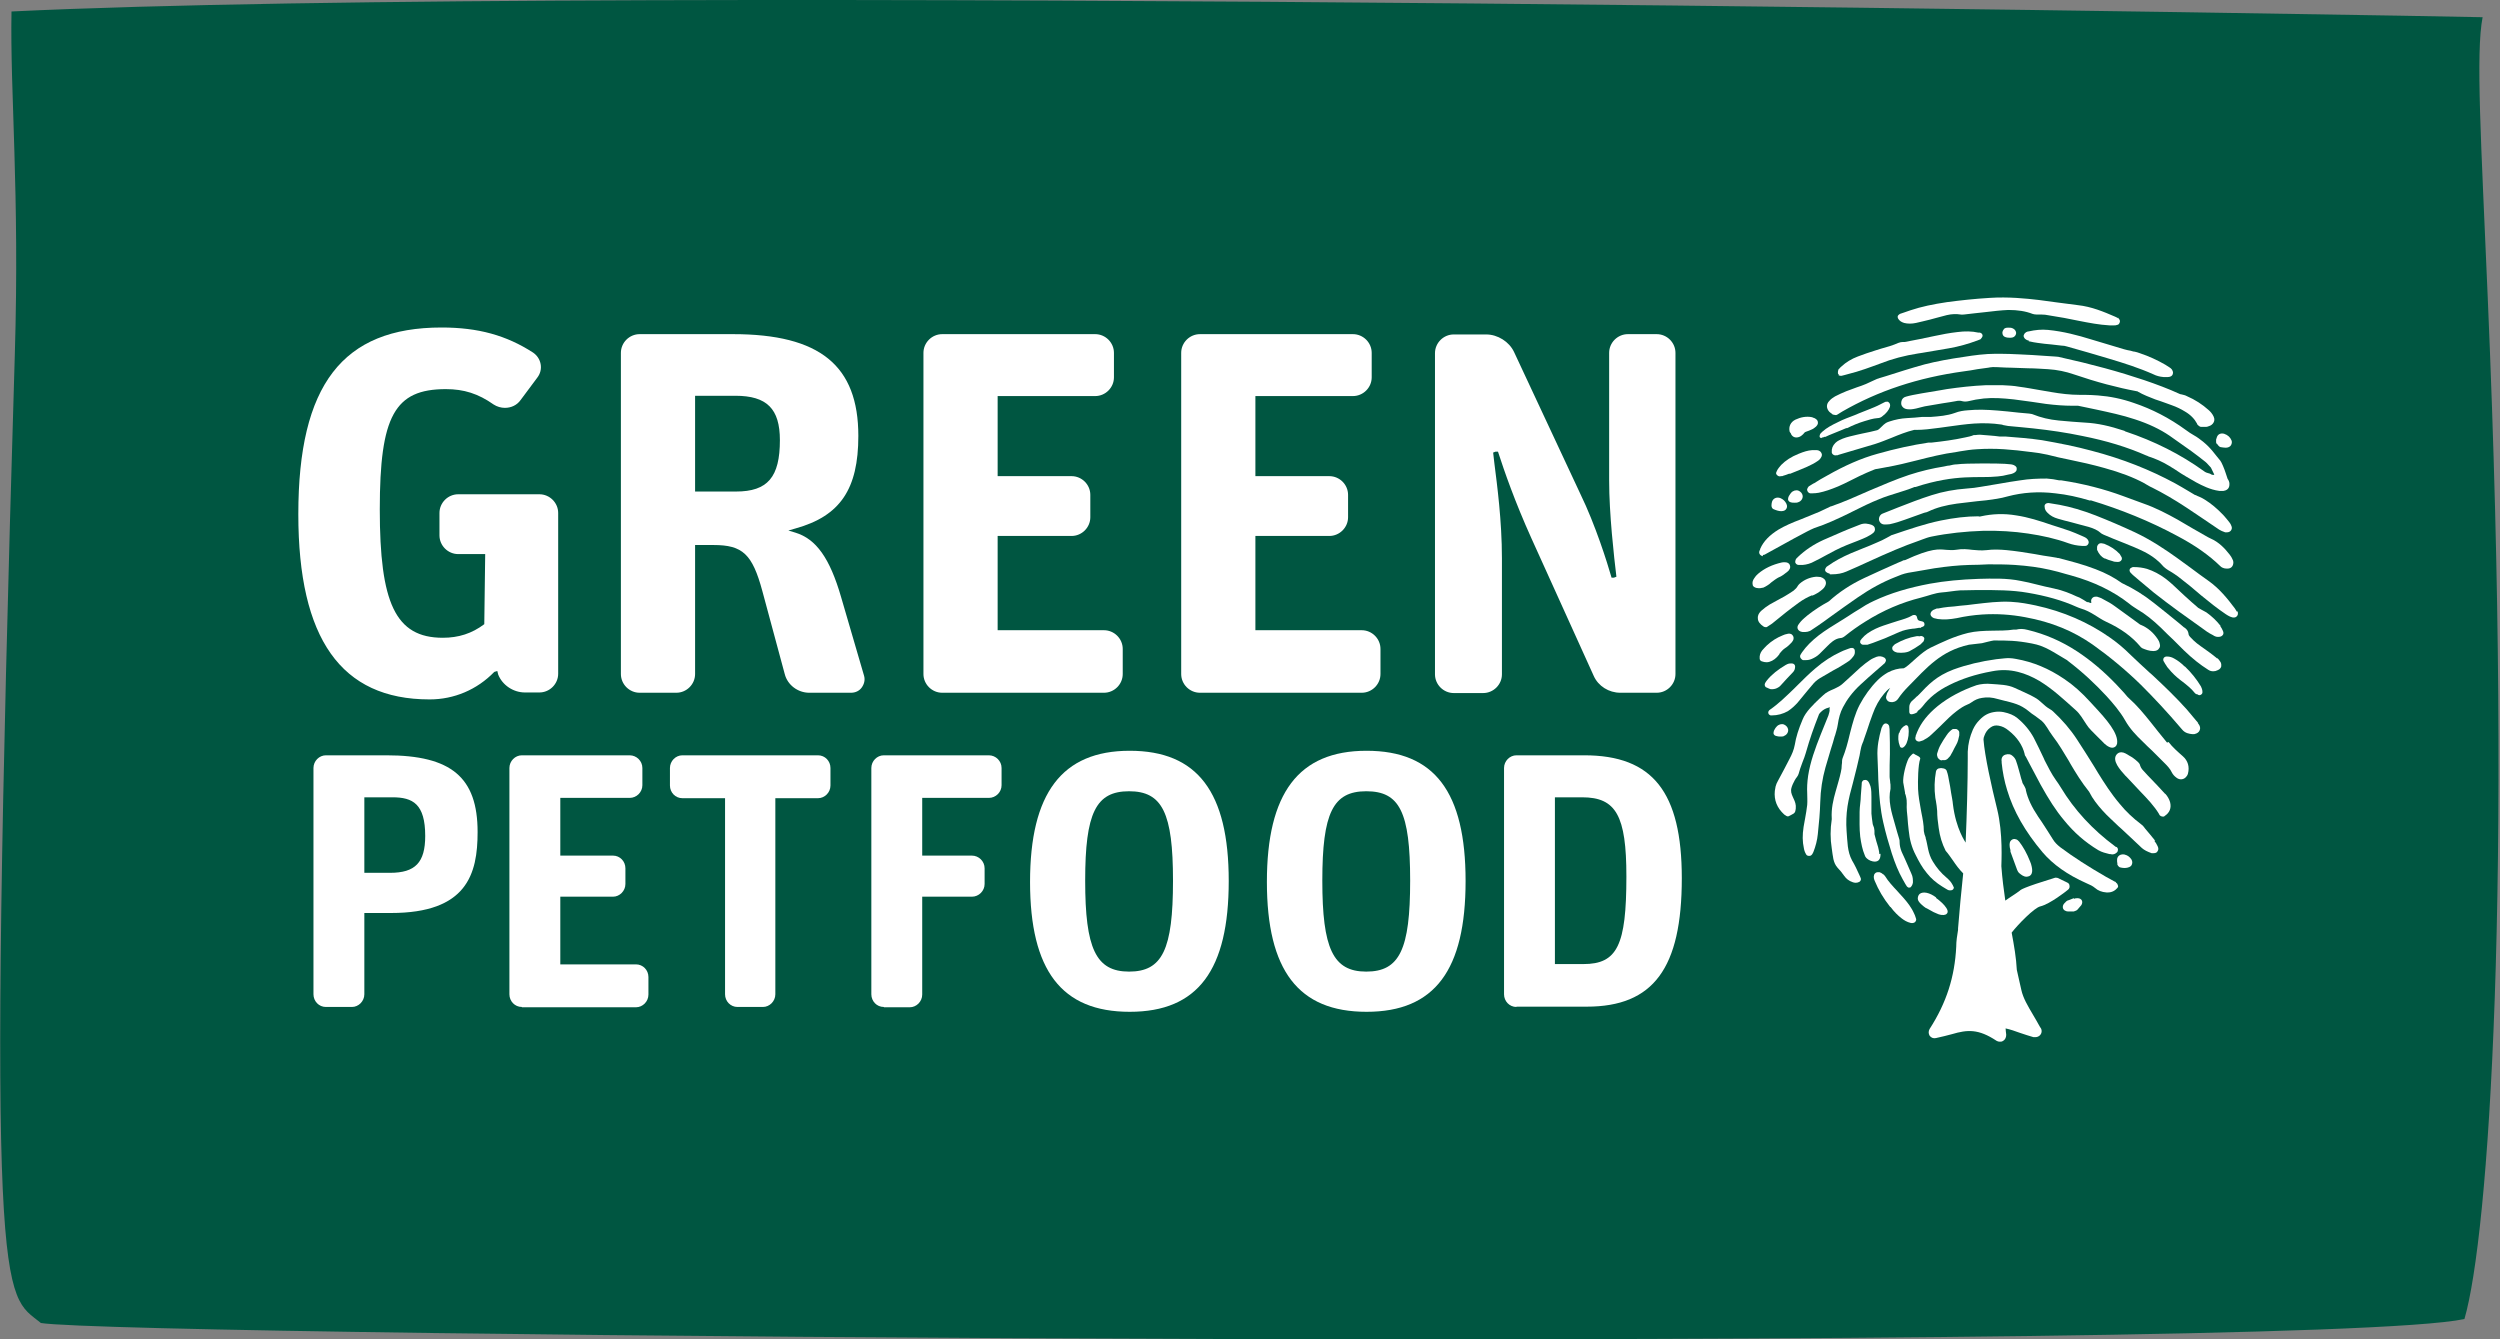 <?xml version="1.0" encoding="utf-8"?>
<svg width="140" height="75" viewBox="0 0 140 75" fill="none" xmlns="http://www.w3.org/2000/svg">
  <rect x="0" y="0" width="140" height="75" fill="#808080" stroke="none"/>
  <g clip-path="url(#clip0_6814_35710)">
    <path d="M2.272 74.086C6.835 74.864 129.07 75.778 138.008 73.866C139.365 69.197 140.739 49.791 139.314 16.681C138.941 7.867 138.636 2.961 139.026 0.964C139.026 0.947 34.056 -0.965 0.644 0.643C0.559 5.177 1.102 10.76 0.831 19.811C-0.798 73.934 0.169 72.361 2.289 74.086H2.272Z" fill="#005641"/>
    <path d="M125.271 34.26L125.238 34.209C125.238 34.209 125.187 34.124 125.153 34.074C124.746 33.532 124.288 32.957 123.66 32.517C123.338 32.297 123.033 32.06 122.71 31.823C122.439 31.62 122.168 31.434 121.896 31.231C121.303 30.808 120.489 30.25 119.556 29.81C118.793 29.455 118.08 29.15 117.351 28.863C116.605 28.575 115.96 28.389 115.333 28.27C115.197 28.253 115.061 28.22 114.925 28.203L114.722 28.169C114.722 28.169 114.603 28.169 114.552 28.22C114.501 28.27 114.485 28.321 114.501 28.389C114.501 28.524 114.569 28.626 114.671 28.727C114.824 28.88 115.01 28.981 115.248 29.049C115.485 29.116 115.723 29.184 116.011 29.252C116.13 29.286 116.265 29.319 116.384 29.353C116.571 29.404 116.774 29.455 116.961 29.506C117.249 29.59 117.47 29.692 117.639 29.844C117.69 29.895 117.758 29.912 117.809 29.945C118.165 30.098 118.538 30.25 118.928 30.402C119.318 30.555 119.725 30.724 120.098 30.91C120.556 31.147 120.913 31.434 121.167 31.739C121.218 31.79 121.269 31.823 121.337 31.874C121.404 31.925 121.472 31.959 121.557 32.01C121.693 32.094 121.828 32.179 121.964 32.28C122.405 32.618 122.846 32.974 123.27 33.346C123.745 33.735 124.169 34.074 124.644 34.395C124.729 34.446 124.797 34.496 124.881 34.53C124.915 34.53 124.983 34.581 125.068 34.581C125.119 34.581 125.17 34.581 125.221 34.547C125.271 34.513 125.322 34.446 125.322 34.378V34.327C125.322 34.327 125.322 34.26 125.288 34.226" fill="white"/>
    <path d="M105.411 40.655V40.689C105.411 40.689 105.36 40.757 105.36 40.79C105.224 41.281 105.106 41.806 105.14 42.398C105.14 42.685 105.174 42.99 105.174 43.277C105.174 43.531 105.191 43.785 105.207 44.022C105.241 44.58 105.292 45.308 105.462 46.052C105.598 46.661 105.767 47.236 105.937 47.778C106.123 48.353 106.31 48.81 106.547 49.233C106.598 49.317 106.649 49.419 106.7 49.504L106.785 49.639C106.785 49.639 106.853 49.706 106.887 49.706C106.937 49.706 106.988 49.706 107.005 49.673C107.073 49.605 107.107 49.52 107.124 49.419C107.124 49.267 107.124 49.097 107.039 48.928C106.971 48.759 106.887 48.59 106.802 48.387C106.768 48.302 106.717 48.201 106.683 48.116C106.615 47.981 106.564 47.845 106.496 47.71C106.412 47.507 106.378 47.321 106.378 47.152C106.378 47.101 106.378 47.05 106.361 46.999C106.276 46.712 106.191 46.441 106.106 46.12C106.022 45.815 105.92 45.494 105.869 45.189C105.801 44.8 105.801 44.479 105.869 44.174C105.869 44.123 105.869 44.073 105.869 44.022C105.869 43.954 105.869 43.903 105.852 43.836C105.852 43.717 105.818 43.599 105.818 43.48C105.818 43.057 105.818 42.635 105.835 42.228C105.835 41.772 105.835 41.366 105.818 40.926C105.818 40.858 105.818 40.79 105.801 40.723C105.801 40.689 105.801 40.638 105.75 40.587C105.733 40.553 105.699 40.537 105.648 40.52C105.598 40.503 105.547 40.52 105.513 40.537L105.479 40.571C105.479 40.571 105.445 40.604 105.428 40.638" fill="white"/>
    <path d="M118.624 17.832L118.573 17.798C118.573 17.798 118.488 17.747 118.437 17.73C117.809 17.459 117.131 17.172 116.351 17.087C115.961 17.037 115.571 16.986 115.181 16.935C114.841 16.884 114.519 16.851 114.18 16.8C113.451 16.715 112.467 16.614 111.432 16.681C110.584 16.732 109.804 16.817 109.041 16.918C108.244 17.037 107.599 17.172 106.989 17.375C106.853 17.426 106.734 17.459 106.598 17.51L106.395 17.578C106.395 17.578 106.293 17.646 106.276 17.696C106.259 17.747 106.276 17.815 106.31 17.866C106.395 17.984 106.48 18.035 106.632 18.085C106.836 18.136 107.056 18.136 107.294 18.085C107.531 18.035 107.786 17.967 108.074 17.899C108.193 17.866 108.328 17.832 108.447 17.798C108.634 17.747 108.837 17.696 109.024 17.646C109.312 17.578 109.567 17.578 109.787 17.612C109.855 17.629 109.923 17.612 109.991 17.612C110.381 17.561 110.771 17.527 111.195 17.477C111.619 17.426 112.06 17.375 112.467 17.358C112.993 17.358 113.434 17.426 113.824 17.578C113.892 17.595 113.942 17.612 114.027 17.612C114.112 17.612 114.197 17.612 114.282 17.612C114.451 17.612 114.604 17.629 114.757 17.663C115.316 17.747 115.859 17.849 116.419 17.967C117.012 18.085 117.555 18.187 118.132 18.221C118.216 18.221 118.318 18.221 118.403 18.221C118.437 18.221 118.505 18.221 118.59 18.187C118.64 18.17 118.674 18.136 118.691 18.085C118.725 18.035 118.725 17.95 118.691 17.899L118.657 17.849C118.657 17.849 118.607 17.781 118.59 17.764" fill="white"/>
    <path d="M106.581 43.818C106.581 43.818 106.666 44.326 106.683 44.393V44.444C106.683 44.444 106.717 44.495 106.717 44.529C106.717 44.546 106.734 44.563 106.734 44.596C106.819 44.935 106.751 45.087 106.785 45.425L106.819 45.764C106.836 46.001 106.853 46.237 106.886 46.491C106.937 47.016 107.056 47.456 107.277 47.879C107.446 48.217 107.633 48.572 107.904 48.894C108.142 49.198 108.43 49.435 108.752 49.638C108.82 49.689 108.905 49.723 108.973 49.773L109.091 49.841C109.091 49.841 109.142 49.858 109.159 49.858H109.244C109.329 49.858 109.397 49.807 109.414 49.723C109.414 49.689 109.414 49.655 109.38 49.638C109.38 49.604 109.363 49.587 109.346 49.554C109.261 49.384 109.142 49.266 109.007 49.148C108.701 48.894 108.447 48.589 108.243 48.251C107.955 47.794 107.955 47.303 107.836 46.931V46.897C107.785 46.779 107.751 46.66 107.735 46.542C107.735 46.187 107.667 45.848 107.599 45.51L107.565 45.324C107.497 44.952 107.429 44.563 107.412 44.19C107.395 43.751 107.412 42.82 107.531 42.498C107.565 42.397 107.361 42.312 107.26 42.262C107.124 42.177 107.158 42.177 107.056 42.262C107.005 42.312 106.937 42.38 106.886 42.465C106.734 42.752 106.547 43.48 106.581 43.835" fill="white"/>
    <path d="M118.963 24.125C118.149 23.854 117.453 23.702 116.792 23.668C116.3 23.634 115.791 23.601 115.299 23.55C114.756 23.499 114.282 23.381 113.858 23.211C113.79 23.178 113.722 23.178 113.637 23.161C113.247 23.127 112.84 23.093 112.433 23.042L111.873 22.991C111.246 22.941 110.737 22.924 110.211 22.975C109.974 22.991 109.719 23.025 109.465 23.127C109.041 23.279 108.583 23.313 108.142 23.347H107.65C107.362 23.381 107.073 23.398 106.785 23.414C106.463 23.431 106.123 23.499 105.818 23.601C105.75 23.617 105.683 23.651 105.615 23.685C105.53 23.736 105.445 23.82 105.377 23.888C105.292 23.973 105.191 24.074 105.123 24.091C104.851 24.159 104.563 24.227 104.292 24.277L103.986 24.345C103.715 24.413 103.444 24.463 103.189 24.565C103.071 24.616 102.901 24.683 102.782 24.802C102.63 24.954 102.562 25.123 102.579 25.326C102.579 25.377 102.613 25.428 102.664 25.462C102.714 25.495 102.765 25.512 102.833 25.495H102.901C102.901 25.495 102.969 25.462 102.986 25.462L103.613 25.276C104.071 25.14 104.529 25.005 104.987 24.869C105.309 24.768 105.632 24.633 105.937 24.514C106.344 24.345 106.768 24.176 107.192 24.074C107.226 24.074 107.277 24.074 107.311 24.074C107.701 24.074 108.125 24.023 108.617 23.956L109.109 23.888C109.583 23.82 110.075 23.753 110.55 23.719C111.076 23.685 111.585 23.702 112.043 23.77C112.094 23.77 112.145 23.787 112.178 23.804C112.263 23.82 112.365 23.837 112.45 23.854C112.687 23.871 112.925 23.905 113.179 23.922C113.4 23.939 113.637 23.973 113.858 23.99C114.79 24.091 115.723 24.227 116.605 24.413C117.962 24.683 119.132 25.039 120.201 25.512C120.235 25.512 120.269 25.546 120.32 25.563C120.693 25.681 121.083 25.851 121.473 26.088C121.693 26.223 121.914 26.358 122.134 26.511L122.44 26.697C122.779 26.9 123.152 27.12 123.559 27.289C123.763 27.373 124.017 27.458 124.288 27.492C124.322 27.492 124.356 27.492 124.39 27.492C124.441 27.492 124.475 27.492 124.509 27.492C124.865 27.441 124.848 27.17 124.848 27.086C124.848 26.984 124.797 26.883 124.746 26.815C124.729 26.781 124.678 26.612 124.645 26.511C124.56 26.24 124.407 25.884 124.339 25.8C124.034 25.445 123.83 25.106 123.372 24.734C123.22 24.616 123.05 24.48 122.864 24.379C122.711 24.294 122.558 24.193 122.423 24.091C121.473 23.398 120.506 22.907 119.505 22.569C118.827 22.332 118.166 22.196 117.487 22.145C117.25 22.129 116.995 22.112 116.758 22.112H116.469C115.927 22.112 115.384 22.044 114.892 21.959L114.299 21.858C113.891 21.79 113.467 21.706 113.06 21.655C112.789 21.604 112.484 21.587 112.128 21.57H111.975C111.805 21.57 111.636 21.57 111.466 21.57H111.229C110.448 21.604 109.719 21.689 109.024 21.79L108.634 21.858C108.04 21.959 107.124 22.095 106.734 22.213C106.598 22.247 106.514 22.332 106.48 22.467C106.446 22.619 106.48 22.721 106.548 22.788C106.615 22.873 106.734 22.924 106.921 22.924H107.005C107.209 22.907 107.396 22.856 107.582 22.805C107.65 22.788 107.718 22.771 107.786 22.755C107.955 22.721 108.396 22.653 108.786 22.585C109.092 22.535 109.363 22.501 109.516 22.467C109.651 22.433 109.787 22.433 109.889 22.467C110.007 22.501 110.16 22.484 110.228 22.467C110.499 22.399 110.771 22.349 111.093 22.315C111.619 22.264 112.145 22.298 112.772 22.366C113.111 22.416 113.434 22.45 113.773 22.501C114.044 22.535 114.299 22.585 114.57 22.619C115.113 22.687 115.588 22.721 116.012 22.721C116.096 22.721 116.164 22.721 116.266 22.721C116.3 22.721 116.351 22.721 116.368 22.721C116.724 22.788 117.063 22.873 117.419 22.941C118.115 23.093 118.844 23.245 119.556 23.482C120.337 23.736 120.964 24.04 121.49 24.396C121.897 24.683 122.304 24.971 122.711 25.259C122.999 25.462 123.22 25.648 123.508 25.868C123.576 25.918 123.746 26.121 123.813 26.189L124 26.578C124 26.578 123.932 26.646 123.763 26.527C123.627 26.494 123.508 26.46 123.406 26.375C122.117 25.445 120.642 24.7 119.014 24.159" fill="white"/>
    <path d="M121.354 41.585C121.031 41.196 120.726 40.807 120.404 40.401C120.048 39.961 119.675 39.504 119.2 39.081C119.183 39.065 119.166 39.048 119.132 39.014L118.945 38.794C118.81 38.642 118.657 38.489 118.521 38.337C117.792 37.576 117.063 36.967 116.316 36.476C115.434 35.901 114.536 35.512 113.552 35.275C113.297 35.207 113.111 35.207 112.907 35.258C112.873 35.258 112.856 35.258 112.822 35.258H112.755C112.025 35.376 111.076 35.241 110.211 35.444C109.396 35.647 108.752 35.968 108.107 36.273C107.616 36.51 107.056 37.119 106.751 37.339C106.7 37.373 106.649 37.407 106.615 37.423C106.31 37.423 106.004 37.508 105.716 37.66C105.512 37.779 105.326 37.914 105.156 38.083C104.749 38.489 104.41 38.963 104.139 39.471C103.884 39.961 103.749 40.486 103.613 41.01L103.579 41.145C103.477 41.585 103.358 42.025 103.189 42.448C103.172 42.499 103.155 42.55 103.155 42.617C103.155 42.685 103.155 42.753 103.138 42.837C103.138 42.973 103.121 43.108 103.087 43.243C103.019 43.565 102.917 43.886 102.833 44.191L102.799 44.309C102.663 44.783 102.544 45.291 102.578 45.832C102.578 45.832 102.578 45.866 102.578 45.883C102.493 46.424 102.493 46.982 102.578 47.507C102.646 47.947 102.646 48.302 102.901 48.59C103.036 48.725 103.155 48.877 103.274 49.047C103.392 49.216 103.545 49.334 103.749 49.402C103.799 49.419 103.85 49.436 103.918 49.436C103.986 49.436 104.054 49.419 104.122 49.385C104.206 49.334 104.24 49.233 104.19 49.148L104.139 49.03C104.003 48.725 103.867 48.437 103.715 48.184C103.443 47.676 103.46 47.135 103.409 46.542C103.375 46.086 103.392 45.612 103.46 45.155C103.528 44.715 103.647 44.258 103.765 43.836L103.816 43.633C103.935 43.193 104.037 42.736 104.139 42.296C104.139 42.228 104.173 42.161 104.173 42.093C104.206 41.924 104.24 41.755 104.308 41.602C104.342 41.535 104.359 41.484 104.376 41.416L104.546 40.926C104.647 40.621 104.749 40.3 104.868 39.995C105.021 39.555 105.241 39.166 105.512 38.845C105.614 38.726 105.716 38.608 105.852 38.523C105.801 38.591 105.767 38.658 105.733 38.726C105.682 38.794 105.648 38.895 105.631 38.98C105.597 39.065 105.631 39.149 105.682 39.217C105.733 39.285 105.818 39.318 105.92 39.318C105.92 39.318 105.97 39.318 105.987 39.318C106.123 39.301 106.225 39.234 106.293 39.132C106.462 38.878 106.666 38.642 106.886 38.422C107.887 37.407 108.667 36.459 110.261 36.104L110.991 36.019C110.991 36.019 111.584 35.867 111.652 35.867C112.449 35.867 112.907 35.867 113.789 36.036C114.536 36.172 114.993 36.527 115.723 36.95C115.74 36.95 115.757 36.967 115.791 37.001C116.656 37.66 117.351 38.32 117.962 38.98C118.318 39.369 118.725 39.843 119.013 40.35C119.268 40.807 119.641 41.196 119.98 41.518C120.149 41.687 120.336 41.873 120.523 42.042C120.743 42.262 120.964 42.482 121.184 42.702C121.354 42.871 121.523 43.04 121.625 43.26C121.676 43.362 121.761 43.463 121.879 43.548C122.066 43.7 122.32 43.666 122.456 43.463C122.49 43.429 122.507 43.379 122.524 43.328C122.626 42.939 122.524 42.6 122.236 42.347C121.947 42.093 121.659 41.839 121.438 41.552" fill="white"/>
    <path d="M124.169 36.882C124.033 36.763 123.898 36.662 123.762 36.56C123.66 36.493 123.558 36.408 123.457 36.34C123.304 36.239 123.151 36.12 123.016 36.019C122.897 35.917 122.778 35.816 122.642 35.664C122.592 35.613 122.558 35.545 122.558 35.494C122.541 35.342 122.456 35.224 122.32 35.139C122.303 35.139 122.269 35.105 122.252 35.088L122.032 34.902C121.574 34.53 121.099 34.141 120.624 33.769C120.048 33.312 119.471 32.957 118.894 32.686C118.877 32.686 118.843 32.652 118.826 32.652C118.402 32.347 117.927 32.094 117.351 31.874C116.655 31.603 115.909 31.417 115.265 31.248C115.231 31.248 115.214 31.248 115.163 31.231L114.858 31.18C114.705 31.163 114.552 31.129 114.417 31.113L113.942 31.028C113.433 30.943 112.907 30.859 112.381 30.808C112.008 30.774 111.635 30.757 111.245 30.808C110.923 30.842 110.685 30.808 110.448 30.791C110.176 30.757 109.905 30.723 109.515 30.791C109.294 30.825 109.142 30.791 108.989 30.791C108.582 30.757 108.192 30.673 106.683 31.366C106.615 31.366 106.564 31.383 106.513 31.417L106.275 31.518C105.665 31.789 105.02 32.077 104.41 32.364C103.613 32.737 102.968 33.176 102.425 33.667C102.425 33.667 102.391 33.684 102.374 33.701C102.001 33.904 101.628 34.141 101.238 34.445C101.102 34.564 100.967 34.665 100.848 34.801C100.797 34.852 100.746 34.936 100.695 35.004C100.645 35.088 100.645 35.19 100.695 35.258C100.729 35.308 100.797 35.376 100.95 35.393H101.001C101.136 35.393 101.306 35.393 101.476 35.258C101.577 35.19 101.679 35.122 101.781 35.054C101.9 34.97 102.001 34.902 102.12 34.818L102.493 34.547C103.002 34.175 103.511 33.819 104.02 33.464C104.732 32.974 105.41 32.601 106.14 32.314C106.377 32.212 106.598 32.128 106.852 32.077L107.259 32.009C107.615 31.942 107.972 31.891 108.328 31.823C109.023 31.721 109.651 31.654 110.278 31.637C110.634 31.637 110.991 31.62 111.347 31.603C111.839 31.603 112.313 31.603 112.839 31.637C113.569 31.688 114.196 31.772 114.79 31.908C115.095 31.975 115.4 32.06 115.689 32.145L115.994 32.229C117.266 32.584 118.351 33.109 119.233 33.803C119.369 33.921 119.539 34.023 119.691 34.124C120.132 34.378 120.556 34.716 121.014 35.156C121.252 35.393 121.489 35.63 121.727 35.85C121.913 36.036 122.117 36.239 122.303 36.425C122.778 36.882 123.202 37.22 123.66 37.508C123.762 37.575 123.847 37.592 123.948 37.592C124.033 37.592 124.101 37.575 124.203 37.525C124.322 37.474 124.372 37.389 124.389 37.322C124.389 37.271 124.406 37.186 124.356 37.085C124.305 37 124.237 36.916 124.169 36.848" fill="white"/>
    <path d="M101.561 27.07L101.289 27.239C101.289 27.239 101.17 27.374 101.204 27.459L101.221 27.509C101.255 27.577 101.323 27.628 101.391 27.628H101.459C101.611 27.628 101.747 27.611 101.849 27.594C102.188 27.526 102.527 27.408 102.934 27.239C103.155 27.137 103.392 27.036 103.613 26.917C103.782 26.833 103.952 26.748 104.122 26.663C104.393 26.528 104.681 26.41 104.97 26.291C105.02 26.274 105.071 26.258 105.122 26.258L105.58 26.173C105.885 26.122 106.191 26.055 106.496 25.987C106.784 25.919 107.056 25.852 107.327 25.784C108.056 25.598 108.803 25.412 109.566 25.31L109.753 25.276C110.058 25.226 110.38 25.175 110.702 25.158C111.211 25.124 111.72 25.124 112.229 25.158C112.721 25.192 113.212 25.242 113.704 25.31C114.044 25.344 114.349 25.395 114.654 25.462C114.858 25.513 115.078 25.564 115.282 25.615L115.841 25.733C116.503 25.868 117.181 26.021 117.843 26.207C118.759 26.46 119.471 26.731 120.099 27.07C120.149 27.103 120.2 27.137 120.268 27.171C120.353 27.222 120.438 27.273 120.523 27.306C121.133 27.611 121.744 27.966 122.439 28.423C122.727 28.626 123.033 28.812 123.321 29.015C123.643 29.235 123.949 29.438 124.271 29.658C124.356 29.709 124.457 29.76 124.61 29.81C124.627 29.81 124.695 29.81 124.712 29.81C124.797 29.81 124.881 29.777 124.932 29.709C124.983 29.641 125 29.557 124.966 29.472C124.949 29.421 124.915 29.337 124.847 29.252C124.746 29.117 124.627 28.981 124.508 28.846C124.169 28.491 123.83 28.203 123.474 27.983C123.372 27.916 123.27 27.865 123.151 27.814L123.067 27.78C123.067 27.78 122.999 27.746 122.965 27.729C122.931 27.729 122.897 27.712 122.88 27.696L122.541 27.493C122.303 27.357 122.066 27.205 121.812 27.07C120.404 26.308 118.877 25.699 117.13 25.242C116.265 25.006 115.316 24.819 114.349 24.65C113.67 24.549 112.992 24.498 112.331 24.447H111.991C111.635 24.396 111.262 24.38 110.906 24.346H110.838C110.838 24.346 110.702 24.346 110.634 24.363H110.533C110.38 24.43 110.21 24.464 110.041 24.498C109.43 24.633 108.786 24.718 108.158 24.786H107.989C107.09 24.921 106.157 25.124 105.139 25.412C104.223 25.665 103.307 26.071 102.324 26.63C102.069 26.765 101.815 26.917 101.577 27.07" fill="white"/>
    <path d="M102.629 23.212C102.629 23.212 102.764 23.246 102.815 23.246C102.832 23.246 102.866 23.229 102.9 23.212L103.172 23.043C105.173 21.892 107.395 21.148 109.99 20.793C110.244 20.759 110.482 20.725 110.736 20.674L111.347 20.59C111.347 20.59 111.499 20.556 111.601 20.556C111.94 20.556 112.262 20.59 112.602 20.59L113.585 20.624C113.959 20.624 114.315 20.657 114.688 20.674C115.214 20.708 115.689 20.81 116.129 20.962C117.418 21.402 118.572 21.706 119.657 21.909C119.674 21.909 119.708 21.909 119.708 21.926C120.03 22.112 120.387 22.248 120.692 22.366L120.997 22.468C121.201 22.535 121.404 22.62 121.608 22.688C121.896 22.789 122.134 22.908 122.354 23.043C122.676 23.229 122.897 23.466 123.032 23.72C123.032 23.753 123.066 23.787 123.083 23.804C123.083 23.804 123.185 23.906 123.253 23.906H123.321C123.321 23.906 123.456 23.906 123.541 23.906C123.592 23.906 123.626 23.889 123.677 23.872C123.813 23.838 123.914 23.753 123.965 23.652C123.999 23.584 124.033 23.483 123.965 23.331C123.897 23.178 123.779 23.043 123.677 22.958C123.338 22.654 122.931 22.383 122.456 22.18C122.405 22.146 122.337 22.129 122.269 22.112L122.134 22.079C122.134 22.079 122.083 22.079 122.066 22.062C121.438 21.774 120.76 21.52 120.064 21.283C118.707 20.827 117.181 20.404 115.264 19.981C115.197 19.981 115.129 19.964 115.061 19.964L114.535 19.93C114.06 19.896 113.568 19.862 113.094 19.845C112.72 19.828 112.347 19.811 111.974 19.811H111.771C111.16 19.811 110.532 19.896 110.007 19.981C109.176 20.099 108.446 20.235 107.785 20.404C107.039 20.607 106.309 20.844 105.614 21.064L105.224 21.182C105.224 21.182 105.156 21.216 105.122 21.216L104.935 21.3C104.783 21.368 104.647 21.436 104.494 21.503C104.325 21.571 104.155 21.639 103.986 21.689C103.782 21.757 103.596 21.842 103.392 21.909C103.172 21.994 102.968 22.096 102.764 22.197C102.646 22.265 102.527 22.349 102.442 22.451C102.256 22.637 102.273 22.874 102.442 23.06C102.476 23.094 102.527 23.128 102.595 23.178" fill="white"/>
    <path d="M121.252 44.462C121.116 44.309 120.981 44.174 120.845 44.022L120.506 43.666C120.336 43.497 120.167 43.311 120.014 43.142C119.929 43.057 119.861 42.939 119.827 42.804C119.777 42.668 119.37 42.381 119.353 42.381C119.319 42.364 119.268 42.33 119.234 42.313C119.098 42.228 118.946 42.127 118.793 42.127C118.674 42.127 118.589 42.178 118.522 42.262C118.267 42.601 118.725 43.108 119.013 43.43L119.098 43.514C119.336 43.768 119.573 44.022 119.844 44.309C120.235 44.715 120.642 45.139 120.913 45.595C120.913 45.629 120.964 45.68 120.998 45.697C120.998 45.697 121.066 45.731 121.117 45.731C121.15 45.731 121.201 45.731 121.218 45.697C121.507 45.511 121.608 45.24 121.524 44.919C121.473 44.749 121.388 44.597 121.252 44.445" fill="white"/>
    <path d="M107.361 39.843C107.497 39.742 107.598 39.64 107.666 39.556C108.022 39.082 108.514 38.676 109.176 38.354C109.854 38.016 110.617 37.762 111.55 37.593C112.059 37.492 112.534 37.508 113.009 37.627C113.416 37.728 113.806 37.898 114.213 38.135C114.959 38.591 115.587 39.183 116.231 39.759C116.486 39.979 116.638 40.266 116.842 40.571C116.961 40.774 117.232 41.028 117.452 41.248C117.554 41.349 117.656 41.45 117.741 41.535C117.826 41.637 118.08 41.873 118.284 41.873C118.419 41.873 118.521 41.789 118.555 41.654C118.657 41.078 117.961 40.283 117.249 39.522L117.079 39.336C116.571 38.777 116.096 38.354 115.587 38.016C114.739 37.441 113.857 37.069 112.89 36.899C112.636 36.849 112.449 36.849 112.263 36.866L111.788 36.916C110.923 37.035 110.142 37.221 109.396 37.492C108.429 37.864 108.005 38.321 107.429 38.93C107.429 38.93 107.395 38.947 107.395 38.964C107.378 38.98 107.344 38.997 107.327 39.014L107.259 39.082C107.259 39.082 107.106 39.217 107.039 39.285C106.971 39.37 106.92 39.471 106.92 39.59C106.92 39.691 106.92 39.776 106.92 39.877C106.931 39.979 106.988 40.018 107.09 39.995C107.174 39.979 107.293 39.945 107.395 39.86" fill="white"/>
    <path d="M116.927 33.719H116.876C116.774 33.651 116.554 33.516 116.452 33.465L116.282 33.397C115.96 33.245 115.519 33.059 115.027 32.957C114.688 32.89 114.349 32.805 114.01 32.721C113.738 32.653 113.467 32.585 113.178 32.534C112.364 32.365 111.567 32.399 110.804 32.416C109.803 32.45 108.921 32.534 108.073 32.687C106.903 32.907 105.868 33.211 104.936 33.651C104.783 33.719 104.63 33.803 104.478 33.888C104.274 34.023 104.071 34.142 103.85 34.277C103.664 34.395 103.477 34.514 103.273 34.649L103.053 34.785C102.646 35.038 102.222 35.292 101.849 35.58C101.459 35.884 101.153 36.189 100.916 36.527C100.899 36.561 100.865 36.595 100.831 36.663C100.797 36.713 100.797 36.781 100.831 36.849C100.865 36.899 100.916 36.95 100.967 36.967C101.018 36.967 101.069 36.967 101.119 36.967C101.238 36.967 101.34 36.95 101.459 36.899C101.611 36.832 101.764 36.747 101.9 36.612C101.967 36.544 102.035 36.476 102.086 36.426C102.137 36.375 102.188 36.324 102.256 36.257L102.307 36.206C102.408 36.104 102.527 35.986 102.646 35.901C102.765 35.817 102.9 35.749 103.053 35.732C103.155 35.732 103.24 35.681 103.324 35.614C103.68 35.326 104.037 35.072 104.444 34.818C105.461 34.175 106.496 33.736 107.581 33.465C108.039 33.346 108.345 33.211 108.735 33.177C109.023 33.16 109.481 33.076 109.786 33.059H109.888C110.176 33.059 110.465 33.042 110.753 33.042C111.788 33.042 112.687 33.042 113.552 33.194C114.552 33.363 115.485 33.617 116.299 33.989C116.367 34.023 116.435 34.04 116.52 34.074C117.113 34.243 117.503 34.615 117.944 34.818C118.759 35.191 119.386 35.647 119.844 36.189C119.861 36.223 119.912 36.273 119.98 36.307C120.149 36.375 120.353 36.459 120.59 36.459C120.76 36.459 120.862 36.392 120.896 36.324C120.963 36.257 120.98 36.155 120.946 36.053C120.929 35.952 120.879 35.85 120.828 35.783C120.59 35.428 120.285 35.157 119.878 34.988C119.844 34.988 119.827 34.954 119.793 34.937L119.352 34.615C119.047 34.395 118.725 34.159 118.419 33.939C118.233 33.803 118.029 33.685 117.826 33.583L117.673 33.499C117.673 33.499 117.503 33.431 117.436 33.414C117.436 33.414 117.368 33.414 117.351 33.414C117.266 33.414 117.198 33.448 117.147 33.516C117.096 33.583 117.096 33.651 117.113 33.736C117.13 33.803 117.012 33.752 116.893 33.702" fill="white"/>
    <path d="M117.079 28.017C118.758 28.524 120.387 29.184 121.896 29.996C122.897 30.521 123.694 31.079 124.338 31.705C124.474 31.841 124.644 31.841 124.729 31.841C124.813 31.841 124.932 31.824 125 31.722C125.051 31.654 125.068 31.57 125.068 31.485C125.068 31.434 125.051 31.367 125.017 31.316C124.983 31.232 124.932 31.147 124.864 31.062C124.61 30.741 124.288 30.369 123.779 30.149C123.728 30.132 123.694 30.098 123.643 30.081C123.083 29.76 122.507 29.438 121.947 29.1C121.37 28.778 120.726 28.44 120.047 28.203C119.674 28.068 119.301 27.932 118.894 27.78C117.843 27.391 116.672 27.086 115.434 26.9H115.315C115.095 26.85 114.857 26.816 114.62 26.799C114.128 26.799 113.636 26.816 113.127 26.9C112.737 26.951 112.364 27.019 111.974 27.086C111.703 27.137 111.431 27.171 111.16 27.222L110.957 27.256C110.685 27.306 110.414 27.34 110.142 27.357C109.464 27.408 108.803 27.526 108.175 27.729C107.53 27.932 106.886 28.186 106.275 28.423C105.987 28.541 105.716 28.643 105.427 28.761C105.292 28.812 105.207 28.964 105.224 29.117C105.258 29.269 105.376 29.37 105.529 29.37C105.631 29.37 105.733 29.37 105.834 29.354C106.14 29.286 106.411 29.201 106.682 29.1L107.768 28.711C107.768 28.711 107.819 28.711 107.836 28.694C107.887 28.694 107.938 28.66 107.988 28.643C108.446 28.423 108.972 28.288 109.583 28.203C109.956 28.152 110.346 28.119 110.719 28.068L111.228 28.017C111.618 27.966 112.025 27.916 112.432 27.797C113.263 27.577 114.162 27.509 115.112 27.628C115.739 27.695 116.367 27.831 117.045 28.034" fill="white"/>
    <path d="M120.692 47.084C120.505 46.847 120.319 46.627 120.132 46.407L120.014 46.255C120.014 46.255 119.946 46.187 119.895 46.154C119.471 45.832 119.064 45.46 118.708 45.02C118.233 44.462 117.843 43.853 117.486 43.277L117.283 42.939C116.961 42.431 116.655 41.924 116.316 41.416C115.943 40.841 115.485 40.317 114.976 39.843C114.925 39.792 114.875 39.758 114.79 39.708C114.434 39.505 114.281 39.234 113.925 39.048L113.704 38.929C113.467 38.811 113.077 38.642 112.822 38.523C112.432 38.337 111.957 38.337 111.533 38.303C111.228 38.27 110.923 38.303 110.685 38.371C109.854 38.659 109.125 39.048 108.514 39.538C107.955 39.995 107.581 40.469 107.361 40.993C107.327 41.061 107.31 41.146 107.276 41.213V41.264C107.225 41.349 107.276 41.467 107.361 41.501C107.412 41.535 107.514 41.535 107.564 41.501C107.598 41.501 107.666 41.467 107.717 41.45L107.768 41.416C107.87 41.366 107.972 41.298 108.056 41.23C108.277 41.027 108.48 40.841 108.684 40.638L108.786 40.537C109.023 40.3 109.278 40.046 109.566 39.826C109.786 39.657 109.973 39.538 110.176 39.454C110.261 39.42 110.329 39.386 110.397 39.335C110.583 39.2 110.77 39.115 110.991 39.082C111.279 39.031 111.55 39.048 111.889 39.149C112.229 39.251 112.873 39.352 113.263 39.589C113.569 39.758 113.67 39.911 113.976 40.097L114.247 40.3C114.247 40.3 114.281 40.334 114.315 40.35C114.603 40.604 114.688 40.875 114.959 41.23C115.299 41.67 115.57 42.144 115.858 42.617L115.943 42.77C116.231 43.261 116.571 43.819 116.995 44.343L117.012 44.377C117.181 44.715 117.436 45.054 117.758 45.409C118.029 45.714 118.351 45.984 118.64 46.272L118.792 46.407C118.962 46.577 119.149 46.729 119.318 46.898C119.522 47.101 119.742 47.287 119.946 47.49C120.081 47.608 120.251 47.693 120.489 47.778C120.522 47.778 120.573 47.778 120.607 47.778C120.709 47.778 120.794 47.744 120.828 47.659C120.862 47.608 120.896 47.524 120.828 47.389C120.777 47.27 120.709 47.169 120.641 47.084" fill="white"/>
    <path d="M102.731 41.264L102.765 41.179C102.816 40.993 102.884 40.79 102.917 40.57C102.968 40.215 103.053 39.894 103.206 39.606C103.426 39.183 103.732 38.76 104.19 38.337C104.461 38.083 104.732 37.846 105.021 37.593L105.546 37.136C105.546 37.136 105.614 37.034 105.614 36.983C105.614 36.933 105.58 36.865 105.529 36.831C105.394 36.747 105.241 36.73 105.088 36.781C104.97 36.831 104.834 36.882 104.715 36.967C104.546 37.085 104.359 37.22 104.19 37.373C103.969 37.576 103.765 37.762 103.545 37.965L103.172 38.303C103.172 38.303 103.053 38.405 102.985 38.438C102.9 38.489 102.782 38.54 102.68 38.591C102.476 38.675 102.256 38.777 102.103 38.929L101.9 39.115C101.544 39.454 101.12 39.86 100.95 40.283C100.713 40.841 100.577 41.281 100.509 41.704C100.458 41.991 100.339 42.262 100.221 42.482C100.119 42.668 100.034 42.854 99.932 43.04C99.848 43.21 99.746 43.379 99.661 43.548C99.508 43.852 99.441 43.886 99.39 44.292C99.339 44.8 99.508 45.24 99.915 45.612C99.932 45.629 99.966 45.646 100.017 45.68C100.085 45.73 100.153 45.73 100.221 45.68L100.289 45.646C100.289 45.646 100.39 45.595 100.441 45.561C100.475 45.544 100.509 45.494 100.526 45.46C100.679 44.952 100.373 44.715 100.306 44.36V44.309C100.255 44.157 100.492 43.666 100.628 43.514C100.679 43.446 100.713 43.379 100.73 43.311C100.763 43.176 100.848 42.922 100.933 42.702C101.018 42.499 101.086 42.296 101.12 42.178C101.374 41.298 101.544 40.824 101.866 39.995C101.9 39.927 102.103 39.707 102.358 39.64C102.375 39.64 102.392 39.64 102.409 39.623C102.426 39.623 102.443 39.606 102.46 39.589C102.46 39.606 102.46 39.64 102.46 39.64C102.46 39.691 102.443 39.724 102.46 39.758C102.46 39.843 102.426 39.944 102.392 40.063L101.968 41.112C101.645 41.924 101.374 42.668 101.255 43.446C101.204 43.802 101.187 44.123 101.204 44.428C101.204 44.614 101.221 44.851 101.204 45.071C101.171 45.324 101.137 45.578 101.086 45.832C101.052 45.984 101.035 46.153 101.001 46.306C100.933 46.763 100.933 47.118 101.018 47.507C101.035 47.608 101.069 47.727 101.154 47.862C101.187 47.913 101.255 47.93 101.306 47.93C101.306 47.93 101.323 47.93 101.34 47.93C101.408 47.93 101.476 47.862 101.51 47.794C101.51 47.761 101.544 47.744 101.544 47.727C101.679 47.388 101.764 47.05 101.798 46.712C101.866 46.086 101.917 45.511 101.934 44.918C101.951 44.242 102.052 43.599 102.222 42.99C102.324 42.634 102.426 42.296 102.527 41.958C102.612 41.704 102.68 41.467 102.748 41.213" fill="white"/>
    <path d="M123.101 40.485L122.982 40.35C122.812 40.147 122.626 39.927 122.456 39.724C121.863 39.064 121.235 38.455 120.506 37.778L120.37 37.66C120.014 37.339 119.658 37 119.318 36.679C118.911 36.273 118.538 35.968 118.148 35.697C116.944 34.852 115.553 34.242 113.993 33.904C113.569 33.819 113.196 33.735 112.602 33.701C111.924 33.667 111.279 33.752 110.55 33.836C110.295 33.87 110.024 33.904 109.77 33.921C109.549 33.955 109.312 33.972 109.091 33.989C108.905 34.005 108.735 34.039 108.548 34.073H108.464C108.464 34.073 108.328 34.124 108.26 34.158C108.124 34.242 108.107 34.344 108.107 34.395C108.107 34.445 108.141 34.547 108.294 34.615C108.362 34.632 108.43 34.648 108.514 34.665C108.871 34.716 109.21 34.682 109.583 34.615C110.041 34.513 110.516 34.445 111.008 34.412C111.805 34.361 112.619 34.412 113.416 34.564C114.892 34.834 116.113 35.342 117.198 36.103C118.148 36.78 119.064 37.541 119.895 38.354C120.607 39.064 121.354 39.859 122.202 40.858C122.371 41.061 122.592 41.094 122.761 41.111H122.812H122.88C123.05 41.078 123.135 40.993 123.168 40.925C123.202 40.858 123.236 40.756 123.168 40.621C123.135 40.57 123.101 40.519 123.067 40.468" fill="white"/>
    <path d="M118.505 47.44L118.437 47.389C117.182 46.458 116.164 45.359 115.401 44.09C115.316 43.954 115.231 43.819 115.129 43.684C114.875 43.328 114.688 42.939 114.502 42.584L114.451 42.465C114.264 42.076 114.095 41.704 113.891 41.315C113.671 40.909 113.365 40.537 112.975 40.215C112.772 40.046 112.517 39.945 112.195 39.877C112.009 39.843 111.839 39.843 111.652 39.877C111.347 39.928 111.093 40.063 110.855 40.317C110.703 40.469 110.584 40.638 110.482 40.858C110.313 41.247 110.211 41.653 110.194 42.093C110.194 42.11 110.194 42.144 110.194 42.161C110.194 42.245 110.194 42.347 110.194 42.432C110.194 42.449 110.194 42.482 110.194 42.499C110.194 43.734 110.143 45.697 110.075 47.186C110.075 47.169 109.532 46.441 109.363 45.037C109.346 44.817 109.295 44.614 109.261 44.394C109.227 44.157 109.193 43.937 109.142 43.7C109.108 43.514 109.091 43.379 109.023 43.193C109.023 43.159 108.973 43.041 108.786 43.024C108.735 43.007 108.667 43.007 108.616 43.024C108.515 43.024 108.43 43.108 108.413 43.21C108.328 43.684 108.311 44.174 108.379 44.682L108.413 44.868C108.447 45.037 108.464 45.223 108.481 45.409C108.481 45.697 108.515 46.018 108.566 46.357C108.633 46.847 108.752 47.236 108.956 47.643C109.108 47.812 109.227 47.998 109.363 48.184C109.532 48.438 109.719 48.691 109.939 48.911C109.838 49.859 109.719 51.094 109.651 51.991C109.651 52.025 109.651 52.041 109.651 52.075C109.6 52.38 109.549 52.701 109.549 53.023C109.464 54.698 109.007 56.153 108.057 57.624C107.989 57.743 107.989 57.878 108.057 57.997C108.142 58.115 108.277 58.166 108.413 58.132C108.752 58.064 109.04 57.98 109.312 57.912C110.177 57.658 110.787 57.608 111.805 58.284C111.856 58.318 111.924 58.335 111.992 58.335C112.059 58.335 112.11 58.335 112.178 58.284C112.297 58.217 112.348 58.081 112.348 57.946C112.331 57.777 112.314 57.675 112.314 57.591C112.551 57.641 112.857 57.743 113.128 57.844C113.382 57.929 113.637 58.014 113.874 58.081C113.908 58.081 113.942 58.081 113.976 58.081C114.18 58.081 114.332 57.929 114.332 57.743C114.332 57.658 114.298 57.574 114.247 57.523C114.112 57.269 113.976 57.049 113.84 56.812C113.552 56.322 113.298 55.899 113.196 55.442L113.043 54.765C113.009 54.613 112.975 54.461 112.941 54.309C112.907 53.632 112.789 52.955 112.653 52.227C112.992 51.788 113.925 50.823 114.264 50.756C114.807 50.62 115.706 49.91 115.808 49.825C115.876 49.774 115.91 49.69 115.893 49.605C115.893 49.52 115.842 49.453 115.757 49.419L115.231 49.165C115.231 49.165 115.112 49.131 115.045 49.165C113.281 49.707 113.162 49.825 113.111 49.876C113.06 49.91 112.84 50.079 112.67 50.18C112.5 50.299 112.382 50.366 112.297 50.434C112.212 49.842 112.127 49.216 112.076 48.505C112.076 48.302 112.178 46.678 111.839 45.308C111.517 44.005 111.144 42.33 111.076 41.416C111.076 41.349 111.093 41.264 111.127 41.197C111.194 41.011 111.296 40.858 111.466 40.74C111.602 40.638 111.754 40.604 111.924 40.638C112.127 40.672 112.297 40.757 112.483 40.909C112.958 41.281 113.264 41.738 113.382 42.229C113.382 42.296 113.416 42.33 113.45 42.381L113.671 42.804C113.874 43.193 114.078 43.582 114.281 43.954C114.722 44.749 115.129 45.392 115.587 45.934C116.147 46.627 116.775 47.169 117.504 47.609C117.707 47.727 117.928 47.778 118.131 47.829H118.182C118.182 47.829 118.25 47.846 118.284 47.846C118.352 47.846 118.454 47.829 118.555 47.727C118.589 47.693 118.606 47.626 118.606 47.575C118.606 47.524 118.572 47.456 118.521 47.423" fill="white"/>
    <path d="M102.476 32.162H102.578C102.9 32.162 103.155 32.111 103.392 32.009C103.833 31.823 104.274 31.62 104.715 31.417C105.682 30.977 106.564 30.588 107.497 30.267L107.632 30.216C107.819 30.148 107.989 30.081 108.175 30.047C109.091 29.861 110.058 29.759 111.059 29.725C111.924 29.708 112.772 29.759 113.569 29.878C114.366 29.996 115.129 30.165 115.824 30.419C116.062 30.503 116.299 30.554 116.588 30.571C116.588 30.571 116.639 30.571 116.656 30.571C116.689 30.571 116.706 30.571 116.774 30.571C116.842 30.571 116.893 30.537 116.927 30.487C116.961 30.436 116.978 30.385 116.961 30.317C116.91 30.148 116.774 30.098 116.706 30.064L116.554 29.996C116.333 29.895 116.113 29.81 115.892 29.725C115.706 29.658 115.519 29.607 115.333 29.539C115.197 29.488 115.044 29.455 114.909 29.404C114.213 29.167 113.586 28.964 112.907 28.862C112.212 28.744 111.55 28.778 110.94 28.913C110.906 28.913 110.872 28.947 110.787 28.913C110.126 28.913 109.43 28.998 108.684 29.15C107.785 29.336 106.954 29.624 105.953 29.962C105.919 29.962 105.886 29.996 105.818 30.03L105.631 30.131C105.478 30.216 105.309 30.3 105.139 30.368C104.868 30.487 104.597 30.605 104.325 30.707C104.105 30.791 103.884 30.893 103.664 30.977C103.155 31.197 102.748 31.417 102.392 31.671L102.29 31.739C102.29 31.739 102.205 31.84 102.205 31.908C102.205 31.976 102.239 32.026 102.307 32.06C102.341 32.094 102.392 32.111 102.443 32.111" fill="white"/>
    <path d="M118.488 49.402C118.488 49.402 118.454 49.368 118.42 49.368L117.928 49.097C116.961 48.539 116.113 47.998 115.367 47.439C115.197 47.304 115.061 47.169 114.96 46.999C114.756 46.661 114.536 46.34 114.332 46.018L114.146 45.747C113.772 45.189 113.552 44.715 113.45 44.258C113.45 44.191 113.416 44.123 113.382 44.056C113.365 44.022 113.331 43.971 113.315 43.937C113.281 43.886 113.247 43.836 113.247 43.785C113.196 43.649 113.162 43.514 113.128 43.379C113.094 43.277 113.077 43.176 113.043 43.074C112.992 42.905 112.958 42.753 112.891 42.584C112.857 42.499 112.806 42.414 112.704 42.33C112.602 42.228 112.467 42.211 112.297 42.262C112.144 42.313 112.059 42.448 112.093 42.651V42.719C112.144 43.226 112.246 43.751 112.399 44.242C112.755 45.426 113.399 46.559 114.383 47.727C114.96 48.404 115.757 48.979 116.859 49.469C117.029 49.537 117.199 49.622 117.317 49.723C117.487 49.875 117.707 49.96 117.962 49.977C117.996 49.977 118.013 49.977 118.047 49.977C118.267 49.977 118.454 49.875 118.589 49.706C118.623 49.656 118.623 49.605 118.589 49.554C118.589 49.503 118.538 49.453 118.488 49.419" fill="white"/>
    <path d="M98.712 31.079C98.712 31.079 98.78 31.079 98.814 31.062L99.797 30.521C100.255 30.267 100.713 30.014 101.171 29.777C101.29 29.709 101.443 29.641 101.595 29.574C102.274 29.354 102.918 29.049 103.512 28.762L103.783 28.626C104.258 28.389 104.733 28.152 105.242 27.95C105.564 27.814 105.903 27.713 106.226 27.611C106.548 27.51 106.887 27.408 107.209 27.273H107.26C109.618 26.511 110.771 26.799 111.873 26.681C112.077 26.664 112.264 26.63 112.45 26.579L112.62 26.545C112.62 26.545 112.857 26.494 112.925 26.342C112.942 26.291 112.942 26.224 112.925 26.173C112.84 26.038 112.705 26.021 112.62 26.004C112.281 25.953 111.348 25.953 111.076 25.953C110.415 25.953 109.821 25.97 109.584 26.004C109.448 26.004 109.295 26.038 109.16 26.072C109.058 26.072 108.973 26.105 108.871 26.122C108.227 26.224 107.582 26.376 106.904 26.596C106.141 26.85 105.411 27.171 104.682 27.476L104.529 27.544C103.885 27.831 103.224 28.119 102.545 28.356C102.511 28.356 102.477 28.372 102.426 28.406L102.24 28.491C102.121 28.542 102.002 28.609 101.884 28.66C101.646 28.762 101.392 28.863 101.137 28.965L100.849 29.083C100.357 29.269 99.967 29.438 99.594 29.658C99.102 29.963 98.763 30.301 98.576 30.724C98.576 30.758 98.559 30.792 98.525 30.86C98.492 30.944 98.525 31.062 98.627 31.113C98.661 31.13 98.695 31.147 98.729 31.147" fill="white"/>
    <path d="M102.952 21.013C102.952 21.013 103.037 21.046 103.071 21.046C103.071 21.046 103.105 21.046 103.122 21.046C103.24 21.013 103.342 20.996 103.444 20.962C104.139 20.793 104.801 20.539 105.31 20.353C105.954 20.099 106.649 19.913 107.413 19.794L107.633 19.761C108.125 19.676 108.634 19.591 109.126 19.507C109.719 19.405 110.228 19.253 110.737 19.067L110.907 18.999C110.907 18.999 111.025 18.881 111.025 18.796C111.025 18.712 110.957 18.644 110.873 18.627H110.788C110.432 18.543 110.025 18.543 109.635 18.593C109.177 18.644 108.736 18.729 108.346 18.813C107.786 18.932 107.226 19.05 106.666 19.151C106.632 19.151 106.599 19.151 106.565 19.151C106.48 19.151 106.395 19.169 106.31 19.202C106.005 19.338 105.666 19.439 105.343 19.524L105.021 19.625C104.682 19.727 104.36 19.845 104.038 19.964C103.681 20.099 103.376 20.285 103.122 20.522C103.071 20.556 103.037 20.607 103.003 20.64L102.952 20.691C102.952 20.691 102.884 20.894 102.952 20.962L102.986 20.996" fill="white"/>
    <path d="M113.603 19.118H113.654C113.807 19.152 113.959 19.186 114.112 19.202C114.366 19.236 114.604 19.27 114.858 19.287L115.452 19.355C115.554 19.355 115.655 19.372 115.757 19.405C116.554 19.625 117.351 19.862 118.149 20.099C118.946 20.336 119.794 20.607 120.591 20.962C120.76 21.047 120.947 21.097 121.151 21.114C121.218 21.114 121.303 21.114 121.371 21.114H121.405C121.49 21.114 121.642 21.08 121.676 20.945C121.71 20.86 121.676 20.776 121.625 20.691C121.592 20.64 121.541 20.607 121.49 20.573C121.405 20.522 121.337 20.471 121.252 20.421C120.811 20.167 120.336 19.947 119.828 19.778C119.726 19.744 119.641 19.71 119.539 19.693C119.471 19.693 119.387 19.659 119.319 19.642C119.2 19.625 119.064 19.591 118.946 19.558C118.318 19.372 117.691 19.186 117.08 18.999C116.368 18.779 115.554 18.559 114.689 18.475C114.315 18.441 113.976 18.475 113.603 18.559C113.535 18.559 113.4 18.61 113.349 18.729C113.315 18.779 113.315 18.847 113.349 18.898C113.417 19.033 113.569 19.067 113.637 19.084" fill="white"/>
    <path d="M124.356 35.055C124.135 34.767 123.864 34.514 123.559 34.294C123.508 34.26 123.44 34.226 123.372 34.192L123.219 34.108C123.219 34.108 123.152 34.074 123.101 34.04C122.846 33.82 122.592 33.6 122.337 33.363C122.253 33.279 122.168 33.211 122.083 33.126C121.829 32.889 121.574 32.636 121.286 32.416C120.93 32.145 120.59 31.976 120.234 31.857C119.997 31.79 119.759 31.756 119.488 31.756H119.437C119.437 31.756 119.285 31.807 119.268 31.874C119.234 31.942 119.268 32.027 119.318 32.077L119.369 32.128C119.369 32.128 119.42 32.179 119.437 32.196L119.793 32.5C120.065 32.737 120.353 32.957 120.624 33.194C121.523 33.904 122.473 34.581 123.406 35.241L123.593 35.376C123.694 35.444 123.813 35.512 123.915 35.562L124 35.613C124 35.613 124.101 35.664 124.169 35.664C124.169 35.664 124.237 35.664 124.254 35.664C124.339 35.664 124.424 35.63 124.474 35.562C124.508 35.529 124.542 35.427 124.474 35.309C124.441 35.224 124.39 35.14 124.339 35.072" fill="white"/>
    <path d="M99.152 40.063H99.186H99.22C99.542 40.063 99.848 39.978 100.119 39.826C100.323 39.691 100.492 39.539 100.662 39.352C100.848 39.133 101.018 38.913 101.205 38.693L101.476 38.371C101.476 38.371 101.544 38.303 101.561 38.27C101.696 38.117 101.866 37.999 102.053 37.898C102.256 37.779 102.46 37.661 102.663 37.542C102.816 37.458 102.985 37.373 103.138 37.272C103.291 37.187 103.426 37.085 103.562 37.001C103.647 36.933 103.715 36.849 103.783 36.764C103.867 36.662 103.884 36.561 103.867 36.426C103.867 36.375 103.833 36.341 103.8 36.307C103.766 36.29 103.715 36.273 103.664 36.29H103.613C103.613 36.29 103.562 36.324 103.528 36.324L103.392 36.375C103.291 36.409 103.172 36.459 103.07 36.51C102.595 36.73 102.137 37.018 101.646 37.441C101.289 37.745 100.967 38.067 100.645 38.388L100.441 38.591C100.034 38.98 99.61 39.403 99.118 39.742C99.101 39.742 99.067 39.792 99.051 39.809C99.017 39.86 99.017 39.911 99.034 39.962C99.051 40.012 99.101 40.046 99.152 40.063Z" fill="white"/>
    <path d="M101.476 33.363C101.68 33.278 101.883 33.16 102.053 33.008C102.121 32.957 102.172 32.889 102.206 32.821C102.257 32.72 102.273 32.618 102.223 32.517C102.206 32.466 102.121 32.364 101.951 32.314C101.883 32.314 101.816 32.297 101.748 32.297H101.697C101.341 32.331 101.035 32.466 100.781 32.686C100.747 32.72 100.713 32.754 100.679 32.804C100.628 32.906 100.544 32.99 100.442 33.075C100.272 33.194 100.103 33.295 99.933 33.397C99.814 33.464 99.695 33.532 99.56 33.6C99.407 33.684 99.254 33.769 99.102 33.853C98.932 33.955 98.78 34.073 98.644 34.192C98.457 34.361 98.423 34.53 98.44 34.632C98.44 34.801 98.559 34.953 98.763 35.088C98.797 35.105 98.831 35.122 98.881 35.122C98.932 35.122 98.949 35.122 98.983 35.088L99.085 35.021C99.085 35.021 99.254 34.919 99.322 34.852C99.441 34.75 99.56 34.666 99.678 34.564C99.797 34.462 99.916 34.378 100.035 34.276C100.255 34.107 100.493 33.921 100.73 33.752C100.984 33.566 101.239 33.43 101.493 33.329" fill="white"/>
    <path d="M105.241 47.828C105.241 47.71 105.208 47.591 105.174 47.439C105.14 47.321 105.106 47.219 105.072 47.101C105.038 46.965 105.004 46.847 104.97 46.712C104.97 46.678 104.97 46.627 104.97 46.593C104.97 46.526 104.97 46.475 104.953 46.407C104.953 46.356 104.919 46.289 104.902 46.238C104.885 46.187 104.868 46.153 104.868 46.12C104.834 45.9 104.817 45.73 104.8 45.561C104.8 45.409 104.8 45.257 104.8 45.104C104.8 44.935 104.8 44.783 104.8 44.631C104.8 44.512 104.8 44.191 104.749 44.038C104.681 43.852 104.614 43.632 104.393 43.683C104.325 43.683 104.274 43.768 104.257 43.836C104.257 43.836 104.257 43.886 104.257 43.903L104.206 44.563C104.206 44.851 104.138 45.172 104.138 45.46C104.138 45.95 104.121 46.39 104.172 46.847C104.223 47.219 104.291 47.575 104.427 47.896C104.461 48.014 104.546 48.082 104.648 48.15L104.749 48.2C104.834 48.234 104.919 48.251 104.987 48.251C105.106 48.251 105.191 48.2 105.225 48.15C105.292 48.065 105.309 47.964 105.309 47.811" fill="white"/>
    <path d="M100.695 31.637H100.797C100.797 31.637 100.899 31.637 100.95 31.637C101.17 31.62 101.408 31.553 101.611 31.434C101.832 31.333 102.035 31.214 102.256 31.096C102.561 30.927 102.968 30.707 103.426 30.521L103.731 30.402C103.935 30.318 104.138 30.25 104.325 30.165C104.461 30.115 104.579 30.047 104.732 29.962C104.8 29.928 104.851 29.878 104.919 29.827C105.02 29.726 105.003 29.624 104.986 29.573C104.986 29.522 104.936 29.438 104.8 29.387C104.63 29.336 104.41 29.269 104.138 29.387C103.918 29.472 103.697 29.556 103.494 29.641L103.172 29.776C102.815 29.928 102.459 30.081 102.12 30.233C101.56 30.487 101.085 30.808 100.695 31.18C100.678 31.197 100.644 31.231 100.628 31.248L100.577 31.299C100.577 31.299 100.509 31.434 100.543 31.519C100.577 31.587 100.644 31.637 100.729 31.637" fill="white"/>
    <path d="M107.582 35.123C107.582 35.123 107.633 35.123 107.684 35.089C107.751 35.072 107.785 35.004 107.768 34.937C107.768 34.869 107.717 34.818 107.65 34.801C107.395 34.751 107.395 34.734 107.344 34.547C107.344 34.497 107.293 34.463 107.259 34.446C107.209 34.429 107.175 34.446 107.124 34.446C106.869 34.598 106.581 34.683 106.293 34.767L105.92 34.886C105.614 34.987 105.326 35.072 105.038 35.207C104.681 35.377 104.444 35.546 104.274 35.749C104.257 35.766 104.24 35.783 104.224 35.816L104.19 35.85C104.19 35.85 104.139 35.969 104.19 36.019C104.224 36.07 104.274 36.104 104.325 36.104H104.376C104.376 36.104 104.444 36.104 104.478 36.104H104.58C104.681 36.07 104.783 36.036 104.885 36.002C105.105 35.918 105.326 35.833 105.546 35.749C105.682 35.698 105.801 35.63 105.937 35.58C106.072 35.512 106.225 35.461 106.361 35.393C106.598 35.292 106.835 35.241 107.107 35.207C107.226 35.207 107.344 35.173 107.463 35.157H107.582V35.123Z" fill="white"/>
    <path d="M99.712 26.663C99.712 26.663 99.763 26.663 99.779 26.663C99.814 26.663 99.83 26.663 99.847 26.646C99.966 26.612 100.068 26.578 100.187 26.528H100.254C100.645 26.358 101.102 26.206 101.51 25.986C101.611 25.936 101.713 25.868 101.815 25.8C101.866 25.766 101.917 25.716 101.95 25.665C102.052 25.529 102.035 25.428 102.001 25.377C101.984 25.326 101.917 25.225 101.747 25.208C101.662 25.208 101.56 25.208 101.476 25.208C101.238 25.225 101.018 25.293 100.729 25.411C100.305 25.58 100 25.783 99.746 26.037C99.661 26.139 99.542 26.257 99.474 26.443C99.44 26.511 99.474 26.578 99.542 26.629C99.576 26.663 99.644 26.68 99.695 26.68" fill="white"/>
    <path d="M98.711 32.923C98.813 32.873 98.898 32.839 98.966 32.788C99.051 32.737 99.118 32.687 99.186 32.619C99.254 32.568 99.305 32.534 99.39 32.467C99.458 32.416 99.525 32.382 99.576 32.348C99.797 32.264 99.95 32.128 100.102 32.01C100.153 31.976 100.187 31.925 100.204 31.891C100.289 31.773 100.238 31.672 100.221 31.621C100.187 31.57 100.136 31.485 99.95 31.485C99.882 31.485 99.831 31.485 99.763 31.502C99.254 31.621 98.813 31.824 98.457 32.128C98.372 32.196 98.287 32.297 98.237 32.382C98.152 32.501 98.118 32.619 98.152 32.754C98.152 32.805 98.203 32.856 98.237 32.873C98.321 32.923 98.406 32.94 98.491 32.94C98.559 32.94 98.627 32.94 98.694 32.907" fill="white"/>
    <path d="M99.645 36.612C99.645 36.612 99.713 36.527 99.763 36.477C99.814 36.409 99.882 36.358 99.95 36.307C100.12 36.206 100.221 36.087 100.34 35.969C100.357 35.935 100.408 35.884 100.425 35.834C100.459 35.732 100.442 35.631 100.374 35.563C100.289 35.461 100.154 35.478 100.103 35.495C100.001 35.512 99.899 35.546 99.831 35.58C99.492 35.715 99.204 35.901 98.949 36.138C98.865 36.223 98.78 36.307 98.678 36.426C98.576 36.561 98.525 36.713 98.542 36.883C98.542 36.95 98.593 37.018 98.661 37.035C98.746 37.069 98.848 37.086 98.932 37.086C99.034 37.086 99.136 37.052 99.238 37.001C99.339 36.95 99.424 36.883 99.509 36.798C99.56 36.747 99.611 36.679 99.662 36.612" fill="white"/>
    <path d="M122.337 37.322C122.134 37.119 121.947 36.984 121.761 36.882C121.642 36.814 121.523 36.764 121.337 36.764C121.269 36.764 121.201 36.797 121.167 36.848C121.133 36.916 121.133 36.984 121.167 37.034L121.218 37.119C121.218 37.119 121.269 37.221 121.303 37.254C121.337 37.322 121.388 37.39 121.438 37.44C121.642 37.694 121.862 37.897 122.1 38.083L122.236 38.185C122.473 38.371 122.71 38.557 122.897 38.794C122.931 38.845 122.982 38.862 123.016 38.879H123.05C123.05 38.879 123.118 38.929 123.151 38.929C123.185 38.929 123.219 38.929 123.236 38.912C123.304 38.879 123.338 38.828 123.338 38.76C123.338 38.608 123.287 38.523 123.253 38.439C123.016 38.05 122.727 37.677 122.354 37.322" fill="white"/>
    <path d="M105.869 50.789C106.073 51.06 106.276 51.263 106.497 51.432C106.632 51.534 106.785 51.635 107.005 51.686C107.09 51.703 107.192 51.686 107.243 51.635C107.294 51.585 107.328 51.5 107.294 51.432L107.26 51.331C107.26 51.331 107.226 51.212 107.192 51.162C107.158 51.077 107.107 50.992 107.073 50.925C106.887 50.603 106.632 50.316 106.395 50.062L106.259 49.91C106.005 49.639 105.75 49.368 105.564 49.064C105.53 49.013 105.479 48.962 105.428 48.945L105.394 48.911C105.394 48.911 105.309 48.861 105.258 48.844C105.225 48.844 105.174 48.844 105.14 48.844C105.055 48.844 104.987 48.911 104.953 48.979C104.902 49.131 104.953 49.25 104.987 49.334C105.191 49.825 105.462 50.299 105.852 50.789" fill="white"/>
    <path d="M100.272 24.227C100.306 24.38 100.425 24.498 100.594 24.498C100.696 24.498 100.798 24.464 100.883 24.396C100.951 24.346 101.001 24.295 101.052 24.227C101.069 24.21 101.086 24.193 101.137 24.177C101.256 24.143 101.358 24.092 101.477 24.041C101.561 24.007 101.629 23.94 101.697 23.889C101.799 23.787 101.816 23.703 101.799 23.635C101.799 23.567 101.748 23.483 101.612 23.415C101.578 23.415 101.528 23.381 101.477 23.364C101.154 23.297 100.832 23.364 100.543 23.5C100.272 23.635 100.153 23.889 100.221 24.177C100.221 24.177 100.255 24.227 100.255 24.244" fill="white"/>
    <path d="M98.915 38.489C98.915 38.489 99.068 38.574 99.136 38.59C99.254 38.607 99.356 38.59 99.458 38.557C99.577 38.506 99.662 38.455 99.73 38.37C99.95 38.134 100.154 37.897 100.374 37.677L100.408 37.643C100.493 37.558 100.527 37.44 100.527 37.322C100.527 37.22 100.442 37.152 100.34 37.152C100.205 37.152 100.154 37.152 100.001 37.237C99.577 37.491 99.221 37.761 98.949 38.1C98.915 38.151 98.881 38.184 98.847 38.252C98.796 38.337 98.83 38.455 98.915 38.506" fill="white"/>
    <path d="M108.752 42.567C108.752 42.567 108.871 42.567 108.922 42.567C108.989 42.55 109.057 42.516 109.108 42.448C109.159 42.398 109.227 42.33 109.261 42.245C109.329 42.144 109.38 42.025 109.431 41.924L109.549 41.704C109.651 41.535 109.685 41.332 109.719 41.179C109.719 41.129 109.719 41.078 109.719 41.01C109.719 40.926 109.617 40.841 109.549 40.824C109.498 40.824 109.431 40.824 109.38 40.824C109.346 40.824 109.312 40.858 109.261 40.892C109.21 40.943 109.142 40.993 109.091 41.061L109.006 41.179C108.888 41.349 108.769 41.535 108.667 41.721C108.582 41.873 108.531 42.025 108.48 42.195C108.463 42.279 108.48 42.347 108.514 42.431C108.565 42.499 108.633 42.567 108.718 42.584" fill="white"/>
    <path d="M108.431 50.264C108.057 49.977 107.684 49.909 107.497 50.062C107.412 50.146 107.396 50.248 107.396 50.332C107.396 50.518 107.735 50.772 107.837 50.84L107.972 50.907C108.074 50.958 108.176 51.026 108.278 51.077C108.38 51.127 108.465 51.161 108.549 51.195C108.804 51.28 108.94 51.229 108.991 51.195C109.059 51.144 109.126 51.043 108.991 50.84C108.872 50.654 108.668 50.468 108.414 50.281" fill="white"/>
    <path d="M113.094 47.152C113.094 47.152 113.009 47.067 112.992 47.05C112.958 47.016 112.856 46.982 112.806 46.982C112.738 46.982 112.653 47.016 112.602 47.084C112.517 47.185 112.534 47.338 112.551 47.473L112.585 47.608C112.585 47.608 112.585 47.676 112.585 47.693L112.958 48.708C112.958 48.708 113.009 48.843 113.077 48.894C113.196 48.996 113.332 49.097 113.484 49.097C113.518 49.097 113.603 49.08 113.637 49.063C113.909 48.928 113.773 48.522 113.739 48.387L113.688 48.251C113.501 47.778 113.298 47.422 113.077 47.135" fill="white"/>
    <path d="M117.86 31.265C117.996 31.332 118.148 31.383 118.284 31.417L118.386 31.451C118.386 31.451 118.488 31.468 118.573 31.468H118.623C118.725 31.468 118.827 31.383 118.827 31.282C118.827 31.231 118.81 31.18 118.776 31.146C118.776 31.146 118.742 31.079 118.708 31.028C118.471 30.774 118.182 30.588 117.843 30.453C117.792 30.436 117.741 30.436 117.656 30.419C117.605 30.419 117.554 30.436 117.503 30.487C117.469 30.52 117.436 30.588 117.436 30.639C117.436 30.673 117.436 30.724 117.436 30.791C117.537 31.028 117.673 31.18 117.86 31.282" fill="white"/>
    <path d="M107.532 35.63H107.464C107.464 35.63 107.379 35.613 107.311 35.63C106.904 35.698 106.514 35.85 106.157 36.053C106.089 36.087 106.055 36.138 106.004 36.188C105.971 36.222 105.954 36.29 105.971 36.341C105.971 36.392 106.021 36.442 106.072 36.476C106.106 36.493 106.157 36.527 106.242 36.544C106.395 36.561 106.531 36.561 106.649 36.544C106.785 36.527 106.904 36.493 107.006 36.425C107.158 36.341 107.311 36.256 107.447 36.155L107.549 36.087C107.549 36.087 107.634 36.002 107.667 35.969L107.718 35.918C107.718 35.918 107.786 35.782 107.752 35.715C107.718 35.647 107.634 35.613 107.549 35.613" fill="white"/>
    <path d="M116.13 50.299C116.13 50.299 115.96 50.367 115.876 50.4L115.774 50.434C115.774 50.434 115.689 50.485 115.672 50.519C115.672 50.519 115.638 50.553 115.621 50.569C115.57 50.62 115.502 50.705 115.519 50.823C115.536 50.976 115.706 51.043 115.808 51.043C115.893 51.043 115.96 51.043 116.045 51.043H116.13C116.13 51.043 116.232 51.009 116.266 50.992C116.266 50.992 116.3 50.976 116.317 50.959L116.351 50.925C116.351 50.925 116.487 50.773 116.554 50.688C116.605 50.603 116.622 50.519 116.588 50.434C116.554 50.35 116.453 50.299 116.351 50.299C116.3 50.299 116.215 50.299 116.147 50.333" fill="white"/>
    <path d="M124.152 24.852C124.152 24.852 124.254 25.022 124.356 25.039C124.458 25.055 124.56 25.072 124.645 25.072C124.763 25.072 124.882 25.022 124.933 24.937C124.984 24.852 125.001 24.751 124.967 24.666C124.899 24.497 124.763 24.362 124.56 24.294C124.39 24.243 124.22 24.294 124.152 24.463C124.135 24.514 124.119 24.565 124.102 24.616C124.102 24.633 124.102 24.7 124.102 24.734C124.102 24.768 124.102 24.819 124.136 24.852" fill="white"/>
    <path d="M119.014 47.862C118.759 47.795 118.556 47.93 118.556 48.15C118.556 48.218 118.556 48.285 118.573 48.353V48.421C118.573 48.421 118.641 48.556 118.725 48.573C118.793 48.59 118.878 48.607 118.946 48.607C119.014 48.607 119.065 48.607 119.133 48.59C119.302 48.556 119.37 48.471 119.387 48.404C119.404 48.353 119.438 48.251 119.353 48.116C119.268 47.998 119.15 47.896 118.997 47.862" fill="white"/>
    <path d="M99.305 28.507C99.458 28.575 99.61 28.626 99.746 28.626C99.916 28.626 100.001 28.558 100.035 28.49C100.069 28.439 100.103 28.338 100.035 28.203C99.967 28.067 99.865 27.966 99.712 27.898C99.509 27.814 99.305 27.898 99.237 28.084C99.22 28.152 99.203 28.203 99.203 28.304C99.203 28.389 99.237 28.473 99.305 28.507Z" fill="white"/>
    <path d="M100.305 27.594C100.305 27.594 100.22 27.696 100.187 27.763L100.153 27.831C100.153 27.831 100.119 27.949 100.136 28C100.153 28.051 100.203 28.102 100.254 28.119C100.339 28.152 100.424 28.152 100.509 28.152C100.577 28.152 100.645 28.152 100.713 28.119C100.865 28.068 100.967 27.916 100.95 27.763C100.933 27.628 100.831 27.526 100.713 27.476C100.577 27.425 100.407 27.476 100.305 27.594Z" fill="white"/>
    <path d="M99.899 41.213C100.052 41.163 100.154 41.01 100.137 40.858C100.12 40.723 100.018 40.621 99.899 40.57C99.763 40.52 99.594 40.57 99.492 40.689C99.441 40.74 99.407 40.79 99.373 40.858L99.339 40.926C99.339 40.926 99.305 41.044 99.322 41.095C99.339 41.146 99.39 41.196 99.458 41.213C99.56 41.247 99.628 41.247 99.712 41.247C99.797 41.247 99.848 41.247 99.916 41.213" fill="white"/>
    <path d="M106.343 41.044C106.276 41.264 106.293 41.535 106.394 41.788C106.411 41.839 106.445 41.873 106.496 41.873C106.513 41.873 106.53 41.873 106.547 41.873C106.632 41.839 106.717 41.738 106.768 41.619C106.87 41.382 106.92 41.027 106.87 40.739C106.87 40.689 106.836 40.655 106.802 40.621C106.768 40.604 106.734 40.604 106.7 40.621C106.53 40.706 106.411 40.858 106.36 41.044" fill="white"/>
    <path d="M112.552 18.914C112.671 18.914 112.755 18.898 112.823 18.83C112.891 18.762 112.925 18.661 112.891 18.576C112.857 18.474 112.772 18.39 112.62 18.356C112.552 18.356 112.382 18.322 112.263 18.39C112.246 18.39 112.229 18.424 112.212 18.441C112.094 18.593 112.128 18.728 112.195 18.813C112.263 18.881 112.382 18.914 112.552 18.914Z" fill="white"/>
    <path d="M102.019 24.498C102.019 24.498 102.036 24.498 102.053 24.498H102.087C102.087 24.498 102.137 24.481 102.154 24.464H102.222C102.222 24.464 102.375 24.396 102.443 24.363C102.765 24.227 103.087 24.109 103.392 23.974H103.443C103.749 23.821 104.071 23.686 104.41 23.584C104.631 23.517 104.885 23.432 105.139 23.415C105.258 23.415 105.36 23.364 105.428 23.297C105.631 23.145 105.767 22.975 105.835 22.789C105.869 22.654 105.835 22.569 105.733 22.502C105.699 22.485 105.631 22.502 105.58 22.502L105.343 22.62C105.207 22.688 105.089 22.755 104.953 22.806C104.681 22.925 104.393 23.026 104.105 23.145L103.867 23.246C103.562 23.364 103.223 23.483 102.935 23.635C102.544 23.821 102.273 23.974 102.07 24.16C102.036 24.177 102.019 24.21 101.985 24.244L101.934 24.295C101.934 24.295 101.883 24.413 101.9 24.464C101.917 24.515 101.968 24.532 102.019 24.532" fill="white"/>
    <path d="M24.05 39.167C19.098 39.167 16.706 35.766 16.706 28.796C16.706 21.554 19.182 18.34 24.728 18.34C26.781 18.34 28.358 18.78 29.851 19.744C30.071 19.896 30.224 20.116 30.275 20.387C30.326 20.658 30.258 20.928 30.088 21.148L29.155 22.4C28.952 22.688 28.629 22.84 28.273 22.84C28.053 22.84 27.832 22.773 27.646 22.654C26.781 22.045 25.983 21.791 24.966 21.791C22.099 21.791 21.268 23.297 21.268 28.525C21.268 33.753 22.134 35.715 24.796 35.715C25.678 35.715 26.424 35.478 27.12 34.954L27.171 31.029H25.661C25.085 31.029 24.61 30.555 24.61 29.98V28.728C24.61 28.153 25.085 27.679 25.661 27.679H30.207C30.783 27.679 31.258 28.153 31.258 28.728V37.728C31.258 38.304 30.783 38.778 30.207 38.778H29.393C28.748 38.778 28.137 38.371 27.9 37.779L27.849 37.576L27.68 37.627C26.713 38.625 25.424 39.167 24.067 39.167H24.05Z" fill="white"/>
    <path d="M45.319 38.794C44.675 38.794 44.098 38.354 43.945 37.745L42.69 33.093C42.13 31.029 41.588 30.521 39.959 30.521H38.925V37.745C38.925 38.321 38.45 38.794 37.873 38.794H35.821C35.244 38.794 34.77 38.321 34.77 37.745V19.761C34.77 19.186 35.244 18.712 35.821 18.712H41.045C45.913 18.712 48.067 20.471 48.067 24.413C48.067 27.391 47.049 28.897 44.556 29.591L44.149 29.709L44.539 29.827C45.709 30.183 46.472 31.265 47.1 33.431L48.389 37.847C48.457 38.084 48.389 38.321 48.253 38.507C48.118 38.693 47.897 38.794 47.66 38.794H45.319ZM38.925 27.526H41.215C42.995 27.526 43.674 26.714 43.674 24.65C43.674 22.891 42.945 22.163 41.181 22.163H38.925V27.526Z" fill="white"/>
    <path d="M52.764 38.794C52.188 38.794 51.713 38.321 51.713 37.745V19.761C51.713 19.186 52.188 18.712 52.764 18.712H61.33C61.906 18.712 62.381 19.186 62.381 19.761V21.131C62.381 21.706 61.906 22.18 61.33 22.18H55.868V26.664H60.007C60.583 26.664 61.058 27.137 61.058 27.713V28.965C61.058 29.54 60.583 30.014 60.007 30.014H55.868V35.292H61.821C62.398 35.292 62.873 35.766 62.873 36.341V37.745C62.873 38.321 62.398 38.794 61.821 38.794H52.764Z" fill="white"/>
    <path d="M67.198 38.794C66.621 38.794 66.147 38.321 66.147 37.745V19.761C66.147 19.186 66.621 18.712 67.198 18.712H75.763C76.34 18.712 76.815 19.186 76.815 19.761V21.131C76.815 21.706 76.34 22.18 75.763 22.18H70.302V26.664H74.44C75.017 26.664 75.492 27.137 75.492 27.713V28.965C75.492 29.54 75.017 30.014 74.44 30.014H70.302V35.292H76.255C76.832 35.292 77.307 35.766 77.307 36.341V37.745C77.307 38.321 76.832 38.794 76.255 38.794H67.198Z" fill="white"/>
    <path d="M90.739 38.794C90.095 38.794 89.501 38.422 89.247 37.847L85.753 30.132C84.837 28.102 84.243 26.393 83.887 25.293H83.751L83.616 25.344L83.684 25.936C83.836 27.137 84.108 29.168 84.108 31.265V37.762C84.108 38.337 83.633 38.811 83.056 38.811H81.411C80.834 38.811 80.359 38.337 80.359 37.762V19.778C80.359 19.203 80.834 18.729 81.411 18.729H83.226C83.87 18.729 84.515 19.135 84.786 19.71L88.501 27.662C89.349 29.404 90.01 31.519 90.247 32.348H90.383L90.519 32.297C90.383 31.164 90.112 28.779 90.112 26.901V19.761C90.112 19.186 90.587 18.712 91.163 18.712H92.775C93.351 18.712 93.826 19.186 93.826 19.761V37.745C93.826 38.321 93.351 38.794 92.775 38.794H90.722H90.739Z" fill="white"/>
    <path d="M18.249 56.39C17.859 56.39 17.554 56.069 17.554 55.679V43.008C17.554 42.618 17.876 42.297 18.249 42.297H21.641C25.271 42.297 26.746 43.532 26.746 46.594C26.746 48.946 26.153 51.128 21.896 51.128H20.403V55.679C20.403 56.069 20.081 56.39 19.708 56.39H18.266H18.249ZM20.403 48.878H21.845C23.253 48.878 23.812 48.303 23.812 46.814C23.812 45.021 23.117 44.649 21.98 44.649H20.403V48.878Z" fill="white"/>
    <path d="M29.223 56.39C28.833 56.39 28.527 56.069 28.527 55.679V43.008C28.527 42.618 28.85 42.297 29.223 42.297H35.261C35.651 42.297 35.973 42.618 35.973 43.008V43.972C35.973 44.361 35.651 44.682 35.261 44.682H31.377V47.914H34.328C34.718 47.914 35.023 48.235 35.023 48.624V49.504C35.023 49.893 34.701 50.215 34.328 50.215H31.377V54.005H35.617C36.007 54.005 36.312 54.326 36.312 54.715V55.696C36.312 56.086 35.99 56.407 35.617 56.407H29.223V56.39Z" fill="white"/>
    <path d="M41.299 56.39C40.909 56.39 40.603 56.069 40.603 55.679V44.699H38.212C37.822 44.699 37.517 44.378 37.517 43.989V43.008C37.517 42.618 37.839 42.297 38.212 42.297H45.81C46.2 42.297 46.506 42.618 46.506 43.008V43.989C46.506 44.378 46.184 44.699 45.81 44.699H43.419V55.679C43.419 56.069 43.097 56.39 42.724 56.39H41.316H41.299Z" fill="white"/>
    <path d="M49.49 56.39C49.1 56.39 48.795 56.069 48.795 55.679V43.008C48.795 42.618 49.117 42.297 49.49 42.297H55.376C55.766 42.297 56.088 42.618 56.088 43.008V43.972C56.088 44.361 55.766 44.682 55.376 44.682H51.644V47.914H54.426C54.816 47.914 55.138 48.235 55.138 48.624V49.504C55.138 49.893 54.816 50.215 54.426 50.215H51.644V55.696C51.644 56.086 51.322 56.407 50.949 56.407H49.507L49.49 56.39Z" fill="white"/>
    <path d="M63.263 56.661C59.447 56.661 57.683 54.343 57.683 49.386C57.683 44.428 59.464 42.043 63.263 42.043C67.062 42.043 68.809 44.361 68.809 49.335C68.809 54.309 67.096 56.661 63.263 56.661ZM63.229 44.31C61.363 44.31 60.77 45.528 60.77 49.318C60.77 53.108 61.363 54.41 63.229 54.41C65.094 54.41 65.688 53.175 65.688 49.318C65.688 45.528 65.094 44.31 63.229 44.31Z" fill="white"/>
    <path d="M76.526 56.661C72.71 56.661 70.946 54.343 70.946 49.386C70.946 44.428 72.71 42.043 76.526 42.043C80.343 42.043 82.073 44.361 82.073 49.335C82.073 54.309 80.359 56.661 76.526 56.661ZM76.509 44.31C74.644 44.31 74.05 45.528 74.05 49.318C74.05 53.108 74.644 54.41 76.509 54.41C78.375 54.41 78.969 53.175 78.969 49.318C78.969 45.461 78.375 44.31 76.509 44.31Z" fill="white"/>
    <path d="M84.921 56.39C84.531 56.39 84.226 56.069 84.226 55.679V43.008C84.226 42.618 84.548 42.297 84.921 42.297H88.72C92.553 42.297 94.181 44.361 94.181 49.183C94.181 54.224 92.587 56.373 88.856 56.373H84.921V56.39ZM87.075 53.988H88.669C90.569 53.988 91.078 52.939 91.078 49.081C91.078 45.681 90.501 44.649 88.601 44.649H87.075V53.988Z" fill="white"/>
  </g>
  <defs>
    <clipPath id="clip0_6814_35710">
      <rect width="139.925" height="75" fill="white"/>
    </clipPath>
  </defs>
</svg>

